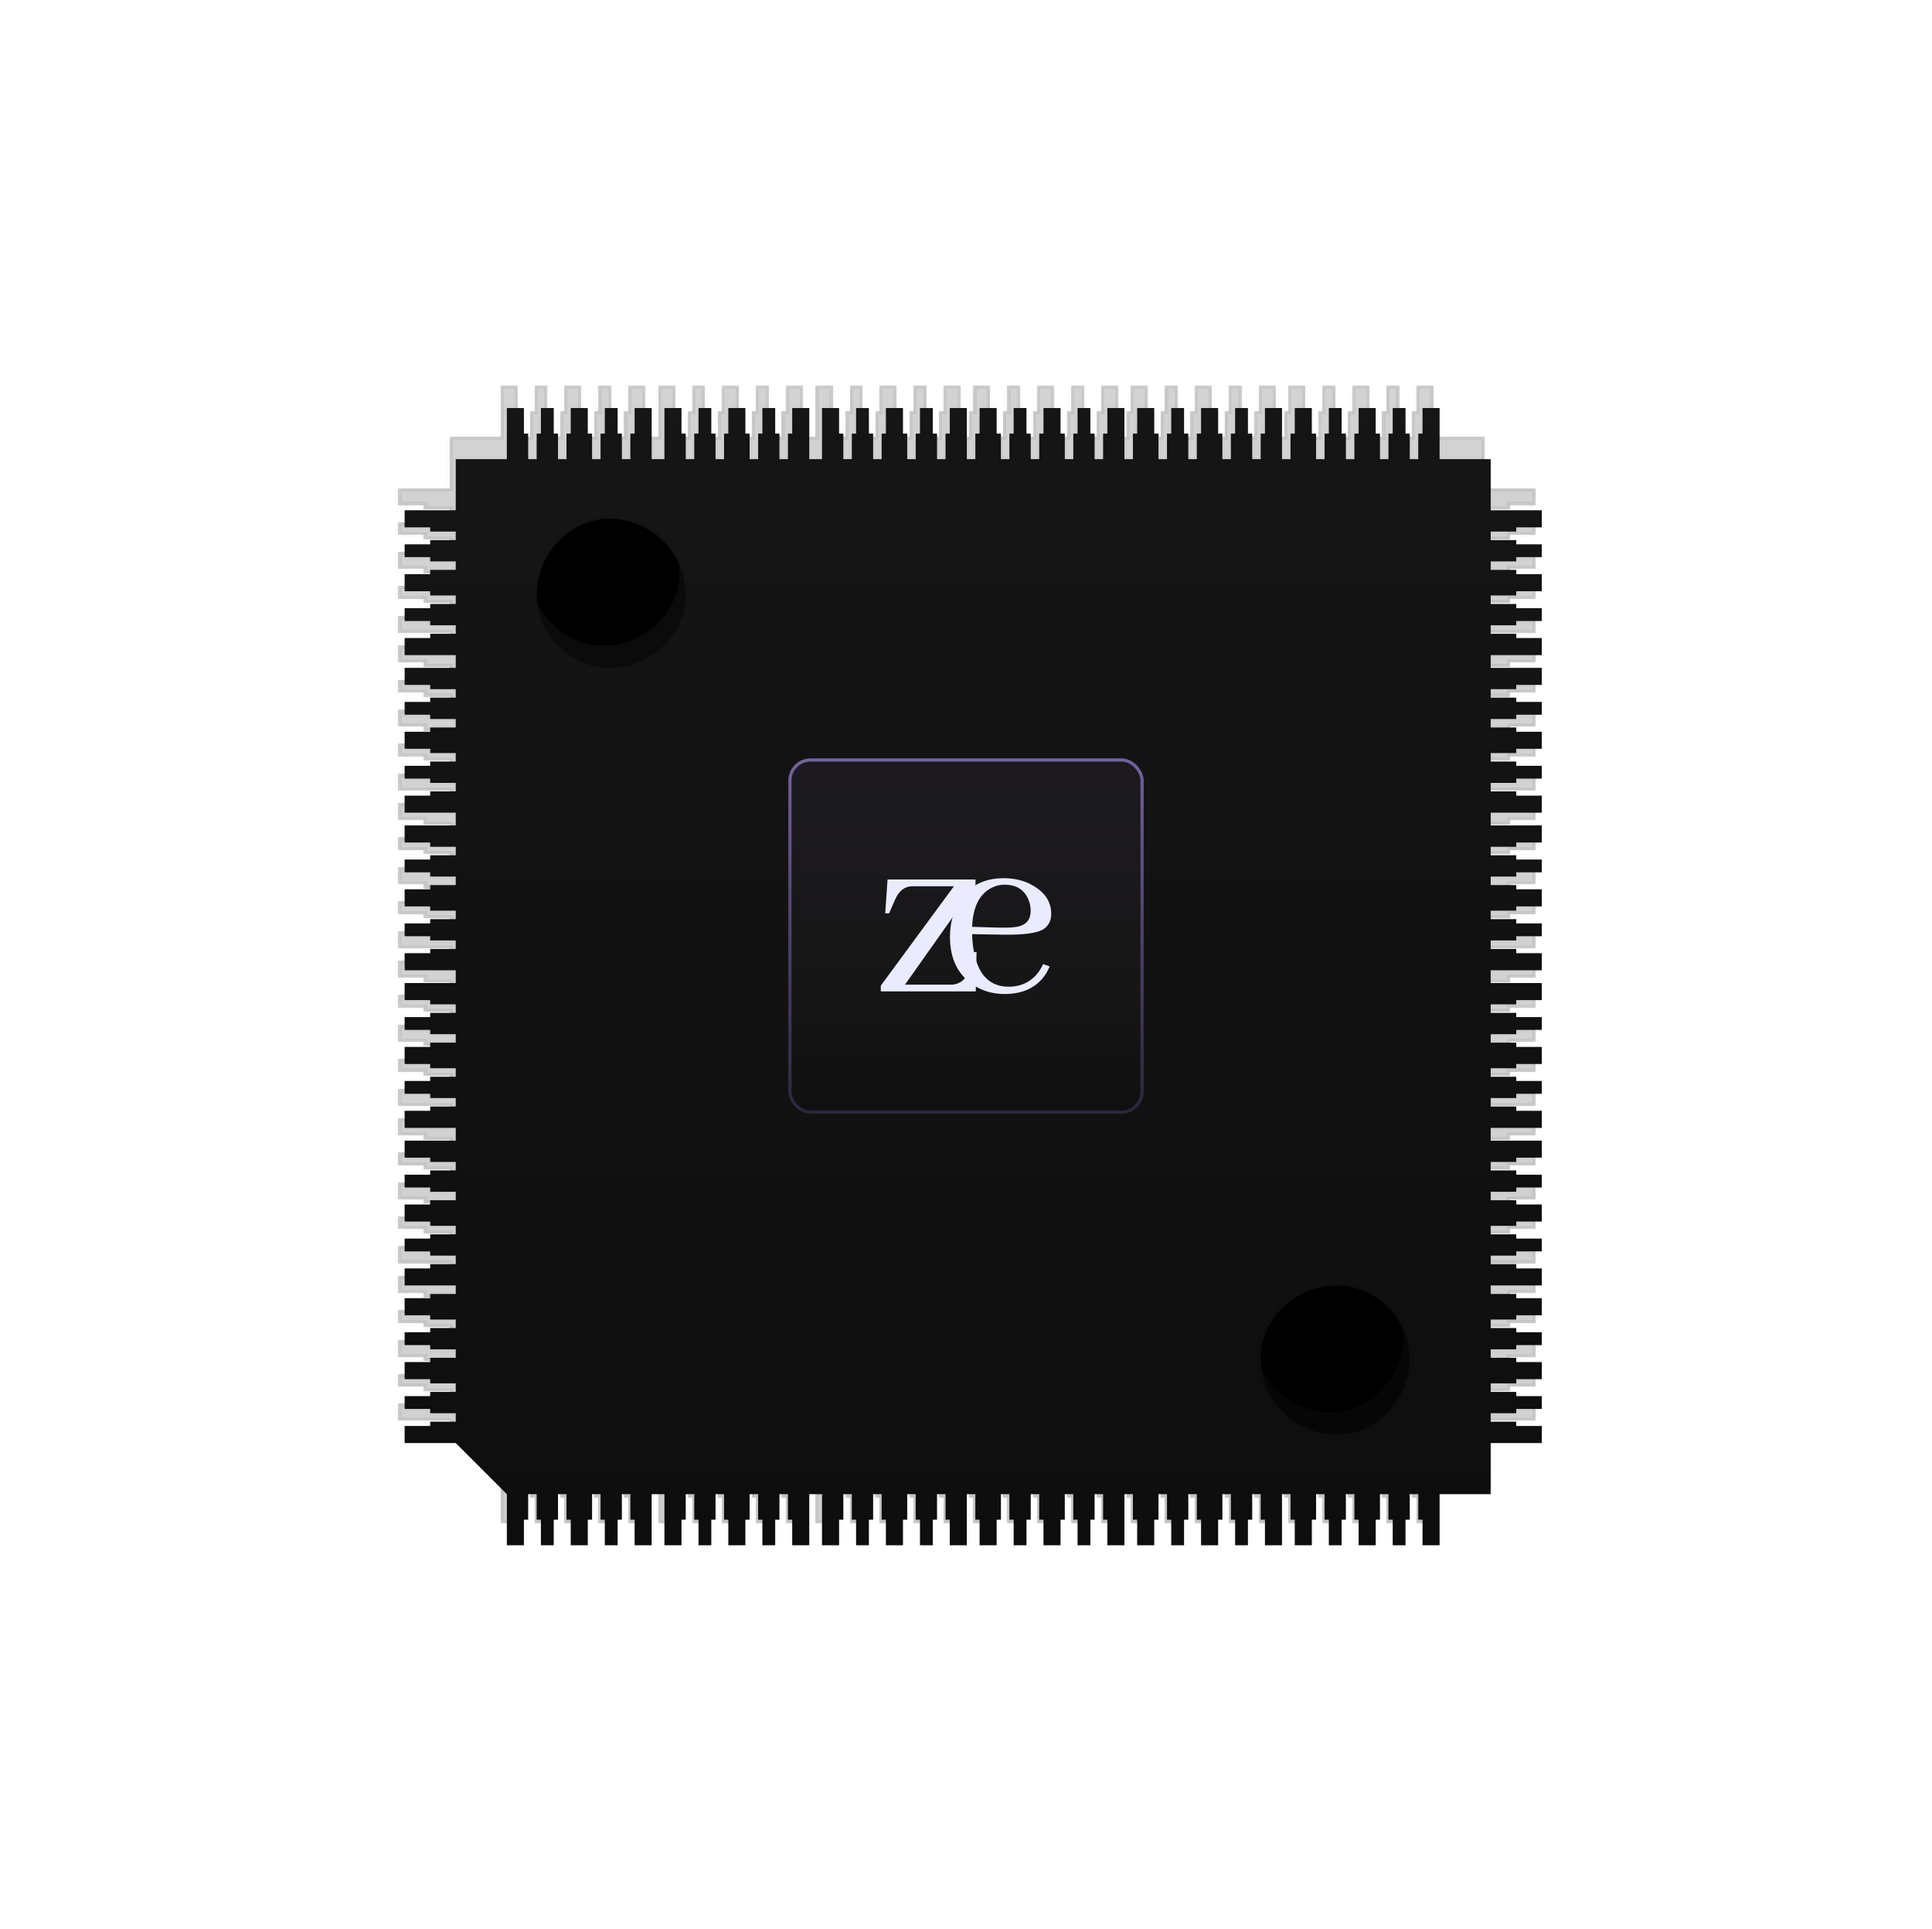 <svg width="609" height="608" viewBox="0 0 609 608" fill="none" xmlns="http://www.w3.org/2000/svg">
<rect x="153.575" y="150.06" width="301.85" height="302.905" fill="black"/>
<g filter="url(#filter0_d_1037_28483)">
<mask id="path-2-inside-1_1037_28483" fill="white">
<path fill-rule="evenodd" clip-rule="evenodd" d="M189.992 155.524C203.417 155.524 214.157 166.264 214.157 179.689C214.157 191.772 203.417 202.512 189.992 202.512C177.909 202.512 167.169 191.772 167.169 179.689C167.169 166.264 177.909 155.524 189.992 155.524ZM475.945 152.839H484V158.209H475.945V159.552H467.89V162.237H475.945V163.579H484V167.607H475.945V168.949H467.89V171.634H475.945V172.977H484V178.347H475.945V179.689H467.89V182.374H475.945V183.717H484V187.744H475.945V189.087H467.89V191.772H475.945V193.114H484V198.484H475.945H467.89V202.512H475.945H484V207.882H475.945V209.224H467.89V211.909H475.945V213.252H484V217.279H475.945V218.622H467.89V221.307H475.945V222.649H484V228.019H475.945V229.362H467.89V232.047H475.945V233.389H484V237.417H475.945V238.759H467.89V241.444H475.945V242.787H484V248.157H475.945H467.89V252.184H475.945H484V257.554H475.945V258.897H467.89V261.582H475.945V262.924H484V266.952H475.945V268.294H467.89V270.979H475.945V272.322H484V277.692H475.945V279.034H467.89V281.719H475.945V283.062H484V287.089H475.945V288.432H467.89V291.117H475.945V292.46H484V297.83H475.945H467.89V301.857H475.945H484V307.227H475.945V308.57H467.89V311.255H475.945V312.597H484V316.625H475.945V317.967H467.89V320.652H475.945V321.995H484V327.365H475.945V328.707H467.89V331.392H475.945V332.735H484V336.762H475.945V338.105H467.89V340.79H475.945V342.132H484V347.502H475.945H467.89V351.53H475.945H484V356.9H475.945V358.242H467.89V360.927H475.945V362.27H484V366.297H475.945V367.64H467.89V370.325H475.945V371.667H484V377.037H475.945V378.38H467.89V381.065H475.945V382.407H484V386.435H475.945V387.777H467.89V390.462H475.945V391.805H484V397.175H475.945H467.89V399.86H475.945V401.202H484V406.572H475.945V407.915H467.89V410.6H475.945V411.942H484V415.97H475.945V417.312H467.89V419.997H475.945V421.34H484V426.71H475.945V428.052H467.89V430.737H475.945V432.08H484V436.107H475.945V437.45H467.89V440.135H475.945V441.477H484V446.847H475.945H467.89V462.957H451.78V471.012V479.067H446.41V471.012H445.067V462.957H442.382V471.012H441.04V479.067H437.012V471.012H435.67V462.957H432.985V471.012H431.642V479.067H426.272V471.012H424.93V462.957H422.245V471.012H420.902V479.067H416.875V471.012H415.532V462.957H412.847V471.012H411.505V479.067H406.135V471.012H404.792V462.957H402.107V471.012V479.067H396.737V471.012H395.395V462.957H392.71V471.012H391.367V479.067H387.34V471.012H385.997V462.957H383.312V471.012H381.97V479.067H376.6V471.012H375.257V462.957H372.572V471.012H371.23V479.067H367.202V471.012H365.86V462.957H363.175V471.012H361.832V479.067H356.462V471.012H355.12V462.957H352.435V471.012V479.067H347.065V471.012H345.722V462.957H343.037V471.012H341.695V479.067H337.667V471.012H336.325V462.957H333.64V471.012H332.297V479.067H326.927V471.012H325.585V462.957H322.9V471.012H321.557V479.067H317.53V471.012H316.187V462.957H313.502V471.012H312.16V479.067H306.79V471.012H305.447V462.957H302.762V471.012V479.067H297.392V471.012H296.05V462.957H293.365V471.012H292.022V479.067H287.995V471.012H286.652V462.957H283.967V471.012H282.625V479.067H277.255V471.012H275.912V462.957H273.227V471.012H271.885V479.067H267.857V471.012H266.515V462.957H263.83V471.012H262.487V479.067H257.117V471.012V462.957H253.09V471.012V479.067H247.72V471.012H246.377V462.957H243.692V471.012H242.35V479.067H238.322V471.012H236.979V462.957H234.294V471.012H232.952V479.067H227.582V471.012H226.239V462.957H223.554V471.012H222.212V479.067H218.184V471.012H216.842V462.957H214.157V471.012H212.814V479.067H207.444V471.012V462.957H203.417V471.012V479.067H198.047V471.012H196.704V462.957H194.019V471.012H192.677V479.067H188.649V471.012H187.307V462.957H184.622V471.012H183.279V479.067H177.909V471.012H176.567V462.957H173.882V471.012H172.539V479.067H168.512V471.012H167.169V462.957H164.484V471.012H163.142V479.067H157.772V471.012V462.957L141.662 446.847H133.607H125.552V441.477H133.607V440.135H141.662V437.45H133.607V436.107H125.552V432.08H133.607V430.737H141.662V428.052H133.607V426.71H125.552V421.34H133.607V419.997H141.662V417.312H133.607V415.97H125.552V411.942H133.607V410.6H141.662V407.915H133.607V406.572H125.552V401.202H133.607V399.86H141.662V397.175H133.607H125.552V391.805H133.607V390.462H141.662V387.777H133.607V386.435H125.552V382.407H133.607V381.065H141.662V378.38H133.607V377.037H125.552V371.667H133.607V370.325H141.662V367.64H133.607V366.297H125.552V362.27H133.607V360.927H141.662V358.242H133.607V356.9H125.552V351.53H133.607H141.662V347.502H133.607H125.552V342.132H133.607V340.79H141.662V338.105H133.607V336.762H125.552V332.735H133.607V331.392H141.662V328.707H133.607V327.365H125.552V321.995H133.607V320.652H141.662V317.967H133.607V316.625H125.552V312.597H133.607V311.255H141.662V308.57H133.607V307.227H125.552V301.857H133.607H141.662V297.83H133.607H125.552V292.46H133.607V291.117H141.662V288.432H133.607V287.089H125.552V283.062H133.607V281.719H141.662V279.034H133.607V277.692H125.552V272.322H133.607V270.979H141.662V268.294H133.607V266.952H125.552V262.924H133.607V261.582H141.662V258.897H133.607V257.554H125.552V252.184H133.607H141.662V248.157H133.607H125.552V242.787H133.607V241.444H141.662V238.759H133.607V237.417H125.552V233.389H133.607V232.047H141.662V229.362H133.607V228.019H125.552V222.649H133.607V221.307H141.662V218.622H133.607V217.279H125.552V213.252H133.607V211.909H141.662V209.224H133.607V207.882H125.552V202.512H133.607H141.662V198.484H133.607H125.552V193.114H133.607V191.772H141.662V189.087H133.607V187.744H125.552V183.717H133.607V182.374H141.662V179.689H133.607V178.347H125.552V172.977H133.607V171.634H141.662V168.949H133.607V167.607H125.552V163.579H133.607V162.237H141.662V159.552H133.607V158.209H125.552V152.839H133.607H141.662V136.729H157.772V128.674V120.619H163.142V128.674H164.484V136.729H167.169V128.674H168.512V120.619H172.539V128.674H173.882V136.729H176.567V128.674H177.909V120.619H183.279V128.674H184.622V136.729H187.307V128.674H188.649V120.619H192.677V128.674H194.019V136.729H196.704V128.674H198.047V120.619H203.417V128.674V136.729H207.444V128.674V120.619H212.814V128.674H214.157V136.729H216.842V128.674H218.184V120.619H222.212V128.674H223.554V136.729H226.239V128.674H227.582V120.619H232.952V128.674H234.294V136.729H236.979V128.674H238.322V120.619H242.35V128.674H243.692V136.729H246.377V128.674H247.72V120.619H253.09V128.674V136.729H257.117V128.674V120.619H262.487V128.674H263.83V136.729H266.515V128.674H267.857V120.619H271.885V128.674H273.227V136.729H275.912V128.674H277.255V120.619H282.625V128.674H283.967V136.729H286.652V128.674H287.995V120.619H292.022V128.674H293.365V136.729H296.05V128.674H297.392V120.619H302.762V128.674V136.729H305.447V128.674H306.79V120.619H312.16V128.674H313.502V136.729H316.187V128.674H317.53V120.619H321.557V128.674H322.9V136.729H325.585V128.674H326.927V120.619H332.297V128.674H333.64V136.729H336.325V128.674H337.667V120.619H341.695V128.674H343.037V136.729H345.722V128.674H347.065V120.619H352.435V128.674V136.729H355.12V128.674H356.462V120.619H361.832V128.674H363.175V136.729H365.86V128.674H367.202V120.619H371.23V128.674H372.572V136.729H375.257V128.674H376.6V120.619H381.97V128.674H383.312V136.729H385.997V128.674H387.34V120.619H391.367V128.674H392.71V136.729H395.395V128.674H396.737V120.619H402.107V128.674V136.729H404.792V128.674H406.135V120.619H411.505V128.674H412.847V136.729H415.532V128.674H416.875V120.619H420.902V128.674H422.245V136.729H424.93V128.674H426.272V120.619H431.642V128.674H432.985V136.729H435.67V128.674H437.012V120.619H441.04V128.674H442.382V136.729H445.067V128.674H446.41V120.619H451.78V128.674V136.729H467.89V152.839H475.945ZM419.56 397.175C431.642 397.175 442.382 407.915 442.382 419.997C442.382 433.422 431.642 444.162 419.56 444.162C406.135 444.162 395.395 433.422 395.395 419.997C395.395 407.915 406.135 397.175 419.56 397.175Z"/>
</mask>
<path fill-rule="evenodd" clip-rule="evenodd" d="M189.992 155.524C203.417 155.524 214.157 166.264 214.157 179.689C214.157 191.772 203.417 202.512 189.992 202.512C177.909 202.512 167.169 191.772 167.169 179.689C167.169 166.264 177.909 155.524 189.992 155.524ZM475.945 152.839H484V158.209H475.945V159.552H467.89V162.237H475.945V163.579H484V167.607H475.945V168.949H467.89V171.634H475.945V172.977H484V178.347H475.945V179.689H467.89V182.374H475.945V183.717H484V187.744H475.945V189.087H467.89V191.772H475.945V193.114H484V198.484H475.945H467.89V202.512H475.945H484V207.882H475.945V209.224H467.89V211.909H475.945V213.252H484V217.279H475.945V218.622H467.89V221.307H475.945V222.649H484V228.019H475.945V229.362H467.89V232.047H475.945V233.389H484V237.417H475.945V238.759H467.89V241.444H475.945V242.787H484V248.157H475.945H467.89V252.184H475.945H484V257.554H475.945V258.897H467.89V261.582H475.945V262.924H484V266.952H475.945V268.294H467.89V270.979H475.945V272.322H484V277.692H475.945V279.034H467.89V281.719H475.945V283.062H484V287.089H475.945V288.432H467.89V291.117H475.945V292.46H484V297.83H475.945H467.89V301.857H475.945H484V307.227H475.945V308.57H467.89V311.255H475.945V312.597H484V316.625H475.945V317.967H467.89V320.652H475.945V321.995H484V327.365H475.945V328.707H467.89V331.392H475.945V332.735H484V336.762H475.945V338.105H467.89V340.79H475.945V342.132H484V347.502H475.945H467.89V351.53H475.945H484V356.9H475.945V358.242H467.89V360.927H475.945V362.27H484V366.297H475.945V367.64H467.89V370.325H475.945V371.667H484V377.037H475.945V378.38H467.89V381.065H475.945V382.407H484V386.435H475.945V387.777H467.89V390.462H475.945V391.805H484V397.175H475.945H467.89V399.86H475.945V401.202H484V406.572H475.945V407.915H467.89V410.6H475.945V411.942H484V415.97H475.945V417.312H467.89V419.997H475.945V421.34H484V426.71H475.945V428.052H467.89V430.737H475.945V432.08H484V436.107H475.945V437.45H467.89V440.135H475.945V441.477H484V446.847H475.945H467.89V462.957H451.78V471.012V479.067H446.41V471.012H445.067V462.957H442.382V471.012H441.04V479.067H437.012V471.012H435.67V462.957H432.985V471.012H431.642V479.067H426.272V471.012H424.93V462.957H422.245V471.012H420.902V479.067H416.875V471.012H415.532V462.957H412.847V471.012H411.505V479.067H406.135V471.012H404.792V462.957H402.107V471.012V479.067H396.737V471.012H395.395V462.957H392.71V471.012H391.367V479.067H387.34V471.012H385.997V462.957H383.312V471.012H381.97V479.067H376.6V471.012H375.257V462.957H372.572V471.012H371.23V479.067H367.202V471.012H365.86V462.957H363.175V471.012H361.832V479.067H356.462V471.012H355.12V462.957H352.435V471.012V479.067H347.065V471.012H345.722V462.957H343.037V471.012H341.695V479.067H337.667V471.012H336.325V462.957H333.64V471.012H332.297V479.067H326.927V471.012H325.585V462.957H322.9V471.012H321.557V479.067H317.53V471.012H316.187V462.957H313.502V471.012H312.16V479.067H306.79V471.012H305.447V462.957H302.762V471.012V479.067H297.392V471.012H296.05V462.957H293.365V471.012H292.022V479.067H287.995V471.012H286.652V462.957H283.967V471.012H282.625V479.067H277.255V471.012H275.912V462.957H273.227V471.012H271.885V479.067H267.857V471.012H266.515V462.957H263.83V471.012H262.487V479.067H257.117V471.012V462.957H253.09V471.012V479.067H247.72V471.012H246.377V462.957H243.692V471.012H242.35V479.067H238.322V471.012H236.979V462.957H234.294V471.012H232.952V479.067H227.582V471.012H226.239V462.957H223.554V471.012H222.212V479.067H218.184V471.012H216.842V462.957H214.157V471.012H212.814V479.067H207.444V471.012V462.957H203.417V471.012V479.067H198.047V471.012H196.704V462.957H194.019V471.012H192.677V479.067H188.649V471.012H187.307V462.957H184.622V471.012H183.279V479.067H177.909V471.012H176.567V462.957H173.882V471.012H172.539V479.067H168.512V471.012H167.169V462.957H164.484V471.012H163.142V479.067H157.772V471.012V462.957L141.662 446.847H133.607H125.552V441.477H133.607V440.135H141.662V437.45H133.607V436.107H125.552V432.08H133.607V430.737H141.662V428.052H133.607V426.71H125.552V421.34H133.607V419.997H141.662V417.312H133.607V415.97H125.552V411.942H133.607V410.6H141.662V407.915H133.607V406.572H125.552V401.202H133.607V399.86H141.662V397.175H133.607H125.552V391.805H133.607V390.462H141.662V387.777H133.607V386.435H125.552V382.407H133.607V381.065H141.662V378.38H133.607V377.037H125.552V371.667H133.607V370.325H141.662V367.64H133.607V366.297H125.552V362.27H133.607V360.927H141.662V358.242H133.607V356.9H125.552V351.53H133.607H141.662V347.502H133.607H125.552V342.132H133.607V340.79H141.662V338.105H133.607V336.762H125.552V332.735H133.607V331.392H141.662V328.707H133.607V327.365H125.552V321.995H133.607V320.652H141.662V317.967H133.607V316.625H125.552V312.597H133.607V311.255H141.662V308.57H133.607V307.227H125.552V301.857H133.607H141.662V297.83H133.607H125.552V292.46H133.607V291.117H141.662V288.432H133.607V287.089H125.552V283.062H133.607V281.719H141.662V279.034H133.607V277.692H125.552V272.322H133.607V270.979H141.662V268.294H133.607V266.952H125.552V262.924H133.607V261.582H141.662V258.897H133.607V257.554H125.552V252.184H133.607H141.662V248.157H133.607H125.552V242.787H133.607V241.444H141.662V238.759H133.607V237.417H125.552V233.389H133.607V232.047H141.662V229.362H133.607V228.019H125.552V222.649H133.607V221.307H141.662V218.622H133.607V217.279H125.552V213.252H133.607V211.909H141.662V209.224H133.607V207.882H125.552V202.512H133.607H141.662V198.484H133.607H125.552V193.114H133.607V191.772H141.662V189.087H133.607V187.744H125.552V183.717H133.607V182.374H141.662V179.689H133.607V178.347H125.552V172.977H133.607V171.634H141.662V168.949H133.607V167.607H125.552V163.579H133.607V162.237H141.662V159.552H133.607V158.209H125.552V152.839H133.607H141.662V136.729H157.772V128.674V120.619H163.142V128.674H164.484V136.729H167.169V128.674H168.512V120.619H172.539V128.674H173.882V136.729H176.567V128.674H177.909V120.619H183.279V128.674H184.622V136.729H187.307V128.674H188.649V120.619H192.677V128.674H194.019V136.729H196.704V128.674H198.047V120.619H203.417V128.674V136.729H207.444V128.674V120.619H212.814V128.674H214.157V136.729H216.842V128.674H218.184V120.619H222.212V128.674H223.554V136.729H226.239V128.674H227.582V120.619H232.952V128.674H234.294V136.729H236.979V128.674H238.322V120.619H242.35V128.674H243.692V136.729H246.377V128.674H247.72V120.619H253.09V128.674V136.729H257.117V128.674V120.619H262.487V128.674H263.83V136.729H266.515V128.674H267.857V120.619H271.885V128.674H273.227V136.729H275.912V128.674H277.255V120.619H282.625V128.674H283.967V136.729H286.652V128.674H287.995V120.619H292.022V128.674H293.365V136.729H296.05V128.674H297.392V120.619H302.762V128.674V136.729H305.447V128.674H306.79V120.619H312.16V128.674H313.502V136.729H316.187V128.674H317.53V120.619H321.557V128.674H322.9V136.729H325.585V128.674H326.927V120.619H332.297V128.674H333.64V136.729H336.325V128.674H337.667V120.619H341.695V128.674H343.037V136.729H345.722V128.674H347.065V120.619H352.435V128.674V136.729H355.12V128.674H356.462V120.619H361.832V128.674H363.175V136.729H365.86V128.674H367.202V120.619H371.23V128.674H372.572V136.729H375.257V128.674H376.6V120.619H381.97V128.674H383.312V136.729H385.997V128.674H387.34V120.619H391.367V128.674H392.71V136.729H395.395V128.674H396.737V120.619H402.107V128.674V136.729H404.792V128.674H406.135V120.619H411.505V128.674H412.847V136.729H415.532V128.674H416.875V120.619H420.902V128.674H422.245V136.729H424.93V128.674H426.272V120.619H431.642V128.674H432.985V136.729H435.67V128.674H437.012V120.619H441.04V128.674H442.382V136.729H445.067V128.674H446.41V120.619H451.78V128.674V136.729H467.89V152.839H475.945ZM419.56 397.175C431.642 397.175 442.382 407.915 442.382 419.997C442.382 433.422 431.642 444.162 419.56 444.162C406.135 444.162 395.395 433.422 395.395 419.997C395.395 407.915 406.135 397.175 419.56 397.175Z" fill="#1B1B1B" fill-opacity="0.2" shape-rendering="crispEdges"/>
<path fill-rule="evenodd" clip-rule="evenodd" d="M189.992 155.524C203.417 155.524 214.157 166.264 214.157 179.689C214.157 191.772 203.417 202.512 189.992 202.512C177.909 202.512 167.169 191.772 167.169 179.689C167.169 166.264 177.909 155.524 189.992 155.524ZM475.945 152.839H484V158.209H475.945V159.552H467.89V162.237H475.945V163.579H484V167.607H475.945V168.949H467.89V171.634H475.945V172.977H484V178.347H475.945V179.689H467.89V182.374H475.945V183.717H484V187.744H475.945V189.087H467.89V191.772H475.945V193.114H484V198.484H475.945H467.89V202.512H475.945H484V207.882H475.945V209.224H467.89V211.909H475.945V213.252H484V217.279H475.945V218.622H467.89V221.307H475.945V222.649H484V228.019H475.945V229.362H467.89V232.047H475.945V233.389H484V237.417H475.945V238.759H467.89V241.444H475.945V242.787H484V248.157H475.945H467.89V252.184H475.945H484V257.554H475.945V258.897H467.89V261.582H475.945V262.924H484V266.952H475.945V268.294H467.89V270.979H475.945V272.322H484V277.692H475.945V279.034H467.89V281.719H475.945V283.062H484V287.089H475.945V288.432H467.89V291.117H475.945V292.46H484V297.83H475.945H467.89V301.857H475.945H484V307.227H475.945V308.57H467.89V311.255H475.945V312.597H484V316.625H475.945V317.967H467.89V320.652H475.945V321.995H484V327.365H475.945V328.707H467.89V331.392H475.945V332.735H484V336.762H475.945V338.105H467.89V340.79H475.945V342.132H484V347.502H475.945H467.89V351.53H475.945H484V356.9H475.945V358.242H467.89V360.927H475.945V362.27H484V366.297H475.945V367.64H467.89V370.325H475.945V371.667H484V377.037H475.945V378.38H467.89V381.065H475.945V382.407H484V386.435H475.945V387.777H467.89V390.462H475.945V391.805H484V397.175H475.945H467.89V399.86H475.945V401.202H484V406.572H475.945V407.915H467.89V410.6H475.945V411.942H484V415.97H475.945V417.312H467.89V419.997H475.945V421.34H484V426.71H475.945V428.052H467.89V430.737H475.945V432.08H484V436.107H475.945V437.45H467.89V440.135H475.945V441.477H484V446.847H475.945H467.89V462.957H451.78V471.012V479.067H446.41V471.012H445.067V462.957H442.382V471.012H441.04V479.067H437.012V471.012H435.67V462.957H432.985V471.012H431.642V479.067H426.272V471.012H424.93V462.957H422.245V471.012H420.902V479.067H416.875V471.012H415.532V462.957H412.847V471.012H411.505V479.067H406.135V471.012H404.792V462.957H402.107V471.012V479.067H396.737V471.012H395.395V462.957H392.71V471.012H391.367V479.067H387.34V471.012H385.997V462.957H383.312V471.012H381.97V479.067H376.6V471.012H375.257V462.957H372.572V471.012H371.23V479.067H367.202V471.012H365.86V462.957H363.175V471.012H361.832V479.067H356.462V471.012H355.12V462.957H352.435V471.012V479.067H347.065V471.012H345.722V462.957H343.037V471.012H341.695V479.067H337.667V471.012H336.325V462.957H333.64V471.012H332.297V479.067H326.927V471.012H325.585V462.957H322.9V471.012H321.557V479.067H317.53V471.012H316.187V462.957H313.502V471.012H312.16V479.067H306.79V471.012H305.447V462.957H302.762V471.012V479.067H297.392V471.012H296.05V462.957H293.365V471.012H292.022V479.067H287.995V471.012H286.652V462.957H283.967V471.012H282.625V479.067H277.255V471.012H275.912V462.957H273.227V471.012H271.885V479.067H267.857V471.012H266.515V462.957H263.83V471.012H262.487V479.067H257.117V471.012V462.957H253.09V471.012V479.067H247.72V471.012H246.377V462.957H243.692V471.012H242.35V479.067H238.322V471.012H236.979V462.957H234.294V471.012H232.952V479.067H227.582V471.012H226.239V462.957H223.554V471.012H222.212V479.067H218.184V471.012H216.842V462.957H214.157V471.012H212.814V479.067H207.444V471.012V462.957H203.417V471.012V479.067H198.047V471.012H196.704V462.957H194.019V471.012H192.677V479.067H188.649V471.012H187.307V462.957H184.622V471.012H183.279V479.067H177.909V471.012H176.567V462.957H173.882V471.012H172.539V479.067H168.512V471.012H167.169V462.957H164.484V471.012H163.142V479.067H157.772V471.012V462.957L141.662 446.847H133.607H125.552V441.477H133.607V440.135H141.662V437.45H133.607V436.107H125.552V432.08H133.607V430.737H141.662V428.052H133.607V426.71H125.552V421.34H133.607V419.997H141.662V417.312H133.607V415.97H125.552V411.942H133.607V410.6H141.662V407.915H133.607V406.572H125.552V401.202H133.607V399.86H141.662V397.175H133.607H125.552V391.805H133.607V390.462H141.662V387.777H133.607V386.435H125.552V382.407H133.607V381.065H141.662V378.38H133.607V377.037H125.552V371.667H133.607V370.325H141.662V367.64H133.607V366.297H125.552V362.27H133.607V360.927H141.662V358.242H133.607V356.9H125.552V351.53H133.607H141.662V347.502H133.607H125.552V342.132H133.607V340.79H141.662V338.105H133.607V336.762H125.552V332.735H133.607V331.392H141.662V328.707H133.607V327.365H125.552V321.995H133.607V320.652H141.662V317.967H133.607V316.625H125.552V312.597H133.607V311.255H141.662V308.57H133.607V307.227H125.552V301.857H133.607H141.662V297.83H133.607H125.552V292.46H133.607V291.117H141.662V288.432H133.607V287.089H125.552V283.062H133.607V281.719H141.662V279.034H133.607V277.692H125.552V272.322H133.607V270.979H141.662V268.294H133.607V266.952H125.552V262.924H133.607V261.582H141.662V258.897H133.607V257.554H125.552V252.184H133.607H141.662V248.157H133.607H125.552V242.787H133.607V241.444H141.662V238.759H133.607V237.417H125.552V233.389H133.607V232.047H141.662V229.362H133.607V228.019H125.552V222.649H133.607V221.307H141.662V218.622H133.607V217.279H125.552V213.252H133.607V211.909H141.662V209.224H133.607V207.882H125.552V202.512H133.607H141.662V198.484H133.607H125.552V193.114H133.607V191.772H141.662V189.087H133.607V187.744H125.552V183.717H133.607V182.374H141.662V179.689H133.607V178.347H125.552V172.977H133.607V171.634H141.662V168.949H133.607V167.607H125.552V163.579H133.607V162.237H141.662V159.552H133.607V158.209H125.552V152.839H133.607H141.662V136.729H157.772V128.674V120.619H163.142V128.674H164.484V136.729H167.169V128.674H168.512V120.619H172.539V128.674H173.882V136.729H176.567V128.674H177.909V120.619H183.279V128.674H184.622V136.729H187.307V128.674H188.649V120.619H192.677V128.674H194.019V136.729H196.704V128.674H198.047V120.619H203.417V128.674V136.729H207.444V128.674V120.619H212.814V128.674H214.157V136.729H216.842V128.674H218.184V120.619H222.212V128.674H223.554V136.729H226.239V128.674H227.582V120.619H232.952V128.674H234.294V136.729H236.979V128.674H238.322V120.619H242.35V128.674H243.692V136.729H246.377V128.674H247.72V120.619H253.09V128.674V136.729H257.117V128.674V120.619H262.487V128.674H263.83V136.729H266.515V128.674H267.857V120.619H271.885V128.674H273.227V136.729H275.912V128.674H277.255V120.619H282.625V128.674H283.967V136.729H286.652V128.674H287.995V120.619H292.022V128.674H293.365V136.729H296.05V128.674H297.392V120.619H302.762V128.674V136.729H305.447V128.674H306.79V120.619H312.16V128.674H313.502V136.729H316.187V128.674H317.53V120.619H321.557V128.674H322.9V136.729H325.585V128.674H326.927V120.619H332.297V128.674H333.64V136.729H336.325V128.674H337.667V120.619H341.695V128.674H343.037V136.729H345.722V128.674H347.065V120.619H352.435V128.674V136.729H355.12V128.674H356.462V120.619H361.832V128.674H363.175V136.729H365.86V128.674H367.202V120.619H371.23V128.674H372.572V136.729H375.257V128.674H376.6V120.619H381.97V128.674H383.312V136.729H385.997V128.674H387.34V120.619H391.367V128.674H392.71V136.729H395.395V128.674H396.737V120.619H402.107V128.674V136.729H404.792V128.674H406.135V120.619H411.505V128.674H412.847V136.729H415.532V128.674H416.875V120.619H420.902V128.674H422.245V136.729H424.93V128.674H426.272V120.619H431.642V128.674H432.985V136.729H435.67V128.674H437.012V120.619H441.04V128.674H442.382V136.729H445.067V128.674H446.41V120.619H451.78V128.674V136.729H467.89V152.839H475.945ZM419.56 397.175C431.642 397.175 442.382 407.915 442.382 419.997C442.382 433.422 431.642 444.162 419.56 444.162C406.135 444.162 395.395 433.422 395.395 419.997C395.395 407.915 406.135 397.175 419.56 397.175Z" fill="url(#paint0_linear_1037_28483)" shape-rendering="crispEdges"/>
<path fill-rule="evenodd" clip-rule="evenodd" d="M189.992 155.524C203.417 155.524 214.157 166.264 214.157 179.689C214.157 191.772 203.417 202.512 189.992 202.512C177.909 202.512 167.169 191.772 167.169 179.689C167.169 166.264 177.909 155.524 189.992 155.524ZM475.945 152.839H484V158.209H475.945V159.552H467.89V162.237H475.945V163.579H484V167.607H475.945V168.949H467.89V171.634H475.945V172.977H484V178.347H475.945V179.689H467.89V182.374H475.945V183.717H484V187.744H475.945V189.087H467.89V191.772H475.945V193.114H484V198.484H475.945H467.89V202.512H475.945H484V207.882H475.945V209.224H467.89V211.909H475.945V213.252H484V217.279H475.945V218.622H467.89V221.307H475.945V222.649H484V228.019H475.945V229.362H467.89V232.047H475.945V233.389H484V237.417H475.945V238.759H467.89V241.444H475.945V242.787H484V248.157H475.945H467.89V252.184H475.945H484V257.554H475.945V258.897H467.89V261.582H475.945V262.924H484V266.952H475.945V268.294H467.89V270.979H475.945V272.322H484V277.692H475.945V279.034H467.89V281.719H475.945V283.062H484V287.089H475.945V288.432H467.89V291.117H475.945V292.46H484V297.83H475.945H467.89V301.857H475.945H484V307.227H475.945V308.57H467.89V311.255H475.945V312.597H484V316.625H475.945V317.967H467.89V320.652H475.945V321.995H484V327.365H475.945V328.707H467.89V331.392H475.945V332.735H484V336.762H475.945V338.105H467.89V340.79H475.945V342.132H484V347.502H475.945H467.89V351.53H475.945H484V356.9H475.945V358.242H467.89V360.927H475.945V362.27H484V366.297H475.945V367.64H467.89V370.325H475.945V371.667H484V377.037H475.945V378.38H467.89V381.065H475.945V382.407H484V386.435H475.945V387.777H467.89V390.462H475.945V391.805H484V397.175H475.945H467.89V399.86H475.945V401.202H484V406.572H475.945V407.915H467.89V410.6H475.945V411.942H484V415.97H475.945V417.312H467.89V419.997H475.945V421.34H484V426.71H475.945V428.052H467.89V430.737H475.945V432.08H484V436.107H475.945V437.45H467.89V440.135H475.945V441.477H484V446.847H475.945H467.89V462.957H451.78V471.012V479.067H446.41V471.012H445.067V462.957H442.382V471.012H441.04V479.067H437.012V471.012H435.67V462.957H432.985V471.012H431.642V479.067H426.272V471.012H424.93V462.957H422.245V471.012H420.902V479.067H416.875V471.012H415.532V462.957H412.847V471.012H411.505V479.067H406.135V471.012H404.792V462.957H402.107V471.012V479.067H396.737V471.012H395.395V462.957H392.71V471.012H391.367V479.067H387.34V471.012H385.997V462.957H383.312V471.012H381.97V479.067H376.6V471.012H375.257V462.957H372.572V471.012H371.23V479.067H367.202V471.012H365.86V462.957H363.175V471.012H361.832V479.067H356.462V471.012H355.12V462.957H352.435V471.012V479.067H347.065V471.012H345.722V462.957H343.037V471.012H341.695V479.067H337.667V471.012H336.325V462.957H333.64V471.012H332.297V479.067H326.927V471.012H325.585V462.957H322.9V471.012H321.557V479.067H317.53V471.012H316.187V462.957H313.502V471.012H312.16V479.067H306.79V471.012H305.447V462.957H302.762V471.012V479.067H297.392V471.012H296.05V462.957H293.365V471.012H292.022V479.067H287.995V471.012H286.652V462.957H283.967V471.012H282.625V479.067H277.255V471.012H275.912V462.957H273.227V471.012H271.885V479.067H267.857V471.012H266.515V462.957H263.83V471.012H262.487V479.067H257.117V471.012V462.957H253.09V471.012V479.067H247.72V471.012H246.377V462.957H243.692V471.012H242.35V479.067H238.322V471.012H236.979V462.957H234.294V471.012H232.952V479.067H227.582V471.012H226.239V462.957H223.554V471.012H222.212V479.067H218.184V471.012H216.842V462.957H214.157V471.012H212.814V479.067H207.444V471.012V462.957H203.417V471.012V479.067H198.047V471.012H196.704V462.957H194.019V471.012H192.677V479.067H188.649V471.012H187.307V462.957H184.622V471.012H183.279V479.067H177.909V471.012H176.567V462.957H173.882V471.012H172.539V479.067H168.512V471.012H167.169V462.957H164.484V471.012H163.142V479.067H157.772V471.012V462.957L141.662 446.847H133.607H125.552V441.477H133.607V440.135H141.662V437.45H133.607V436.107H125.552V432.08H133.607V430.737H141.662V428.052H133.607V426.71H125.552V421.34H133.607V419.997H141.662V417.312H133.607V415.97H125.552V411.942H133.607V410.6H141.662V407.915H133.607V406.572H125.552V401.202H133.607V399.86H141.662V397.175H133.607H125.552V391.805H133.607V390.462H141.662V387.777H133.607V386.435H125.552V382.407H133.607V381.065H141.662V378.38H133.607V377.037H125.552V371.667H133.607V370.325H141.662V367.64H133.607V366.297H125.552V362.27H133.607V360.927H141.662V358.242H133.607V356.9H125.552V351.53H133.607H141.662V347.502H133.607H125.552V342.132H133.607V340.79H141.662V338.105H133.607V336.762H125.552V332.735H133.607V331.392H141.662V328.707H133.607V327.365H125.552V321.995H133.607V320.652H141.662V317.967H133.607V316.625H125.552V312.597H133.607V311.255H141.662V308.57H133.607V307.227H125.552V301.857H133.607H141.662V297.83H133.607H125.552V292.46H133.607V291.117H141.662V288.432H133.607V287.089H125.552V283.062H133.607V281.719H141.662V279.034H133.607V277.692H125.552V272.322H133.607V270.979H141.662V268.294H133.607V266.952H125.552V262.924H133.607V261.582H141.662V258.897H133.607V257.554H125.552V252.184H133.607H141.662V248.157H133.607H125.552V242.787H133.607V241.444H141.662V238.759H133.607V237.417H125.552V233.389H133.607V232.047H141.662V229.362H133.607V228.019H125.552V222.649H133.607V221.307H141.662V218.622H133.607V217.279H125.552V213.252H133.607V211.909H141.662V209.224H133.607V207.882H125.552V202.512H133.607H141.662V198.484H133.607H125.552V193.114H133.607V191.772H141.662V189.087H133.607V187.744H125.552V183.717H133.607V182.374H141.662V179.689H133.607V178.347H125.552V172.977H133.607V171.634H141.662V168.949H133.607V167.607H125.552V163.579H133.607V162.237H141.662V159.552H133.607V158.209H125.552V152.839H133.607H141.662V136.729H157.772V128.674V120.619H163.142V128.674H164.484V136.729H167.169V128.674H168.512V120.619H172.539V128.674H173.882V136.729H176.567V128.674H177.909V120.619H183.279V128.674H184.622V136.729H187.307V128.674H188.649V120.619H192.677V128.674H194.019V136.729H196.704V128.674H198.047V120.619H203.417V128.674V136.729H207.444V128.674V120.619H212.814V128.674H214.157V136.729H216.842V128.674H218.184V120.619H222.212V128.674H223.554V136.729H226.239V128.674H227.582V120.619H232.952V128.674H234.294V136.729H236.979V128.674H238.322V120.619H242.35V128.674H243.692V136.729H246.377V128.674H247.72V120.619H253.09V128.674V136.729H257.117V128.674V120.619H262.487V128.674H263.83V136.729H266.515V128.674H267.857V120.619H271.885V128.674H273.227V136.729H275.912V128.674H277.255V120.619H282.625V128.674H283.967V136.729H286.652V128.674H287.995V120.619H292.022V128.674H293.365V136.729H296.05V128.674H297.392V120.619H302.762V128.674V136.729H305.447V128.674H306.79V120.619H312.16V128.674H313.502V136.729H316.187V128.674H317.53V120.619H321.557V128.674H322.9V136.729H325.585V128.674H326.927V120.619H332.297V128.674H333.64V136.729H336.325V128.674H337.667V120.619H341.695V128.674H343.037V136.729H345.722V128.674H347.065V120.619H352.435V128.674V136.729H355.12V128.674H356.462V120.619H361.832V128.674H363.175V136.729H365.86V128.674H367.202V120.619H371.23V128.674H372.572V136.729H375.257V128.674H376.6V120.619H381.97V128.674H383.312V136.729H385.997V128.674H387.34V120.619H391.367V128.674H392.71V136.729H395.395V128.674H396.737V120.619H402.107V128.674V136.729H404.792V128.674H406.135V120.619H411.505V128.674H412.847V136.729H415.532V128.674H416.875V120.619H420.902V128.674H422.245V136.729H424.93V128.674H426.272V120.619H431.642V128.674H432.985V136.729H435.67V128.674H437.012V120.619H441.04V128.674H442.382V136.729H445.067V128.674H446.41V120.619H451.78V128.674V136.729H467.89V152.839H475.945ZM419.56 397.175C431.642 397.175 442.382 407.915 442.382 419.997C442.382 433.422 431.642 444.162 419.56 444.162C406.135 444.162 395.395 433.422 395.395 419.997C395.395 407.915 406.135 397.175 419.56 397.175Z" stroke="black" stroke-opacity="0.06" stroke-width="2" shape-rendering="crispEdges" mask="url(#path-2-inside-1_1037_28483)"/>
</g>
<g filter="url(#filter1_di_1037_28483)">
<mask id="path-3-inside-2_1037_28483" fill="white">
<path fill-rule="evenodd" clip-rule="evenodd" d="M189.992 155.524C203.417 155.524 214.157 166.264 214.157 179.689C214.157 191.772 203.417 202.512 189.992 202.512C177.909 202.512 167.169 191.772 167.169 179.689C167.169 166.264 177.909 155.524 189.992 155.524ZM475.945 152.839H484V158.209H475.945V159.552H467.89V162.237H475.945V163.579H484V167.607H475.945V168.949H467.89V171.634H475.945V172.977H484V178.347H475.945V179.689H467.89V182.374H475.945V183.717H484V187.744H475.945V189.087H467.89V191.772H475.945V193.114H484V198.484H475.945H467.89V202.512H475.945H484V207.882H475.945V209.224H467.89V211.909H475.945V213.252H484V217.279H475.945V218.622H467.89V221.307H475.945V222.649H484V228.019H475.945V229.362H467.89V232.047H475.945V233.389H484V237.417H475.945V238.759H467.89V241.444H475.945V242.787H484V248.157H475.945H467.89V252.184H475.945H484V257.554H475.945V258.897H467.89V261.582H475.945V262.924H484V266.952H475.945V268.294H467.89V270.979H475.945V272.322H484V277.692H475.945V279.034H467.89V281.719H475.945V283.062H484V287.089H475.945V288.432H467.89V291.117H475.945V292.46H484V297.83H475.945H467.89V301.857H475.945H484V307.227H475.945V308.57H467.89V311.255H475.945V312.597H484V316.625H475.945V317.967H467.89V320.652H475.945V321.995H484V327.365H475.945V328.707H467.89V331.392H475.945V332.735H484V336.762H475.945V338.105H467.89V340.79H475.945V342.132H484V347.502H475.945H467.89V351.53H475.945H484V356.9H475.945V358.242H467.89V360.927H475.945V362.27H484V366.297H475.945V367.64H467.89V370.325H475.945V371.667H484V377.037H475.945V378.38H467.89V381.065H475.945V382.407H484V386.435H475.945V387.777H467.89V390.462H475.945V391.805H484V397.175H475.945H467.89V399.86H475.945V401.202H484V406.572H475.945V407.915H467.89V410.6H475.945V411.942H484V415.97H475.945V417.312H467.89V419.997H475.945V421.34H484V426.71H475.945V428.052H467.89V430.737H475.945V432.08H484V436.107H475.945V437.45H467.89V440.135H475.945V441.477H484V446.847H475.945H467.89V462.957H451.78V471.012V479.067H446.41V471.012H445.067V462.957H442.382V471.012H441.04V479.067H437.012V471.012H435.67V462.957H432.985V471.012H431.642V479.067H426.272V471.012H424.93V462.957H422.245V471.012H420.902V479.067H416.875V471.012H415.532V462.957H412.847V471.012H411.505V479.067H406.135V471.012H404.792V462.957H402.107V471.012V479.067H396.737V471.012H395.395V462.957H392.71V471.012H391.367V479.067H387.34V471.012H385.997V462.957H383.312V471.012H381.97V479.067H376.6V471.012H375.257V462.957H372.572V471.012H371.23V479.067H367.202V471.012H365.86V462.957H363.175V471.012H361.832V479.067H356.462V471.012H355.12V462.957H352.435V471.012V479.067H347.065V471.012H345.722V462.957H343.037V471.012H341.695V479.067H337.667V471.012H336.325V462.957H333.64V471.012H332.297V479.067H326.927V471.012H325.585V462.957H322.9V471.012H321.557V479.067H317.53V471.012H316.187V462.957H313.502V471.012H312.16V479.067H306.79V471.012H305.447V462.957H302.762V471.012V479.067H297.392V471.012H296.05V462.957H293.365V471.012H292.022V479.067H287.995V471.012H286.652V462.957H283.967V471.012H282.625V479.067H277.255V471.012H275.912V462.957H273.227V471.012H271.885V479.067H267.857V471.012H266.515V462.957H263.83V471.012H262.487V479.067H257.117V471.012V462.957H253.09V471.012V479.067H247.72V471.012H246.377V462.957H243.692V471.012H242.35V479.067H238.322V471.012H236.979V462.957H234.294V471.012H232.952V479.067H227.582V471.012H226.239V462.957H223.554V471.012H222.212V479.067H218.184V471.012H216.842V462.957H214.157V471.012H212.814V479.067H207.444V471.012V462.957H203.417V471.012V479.067H198.047V471.012H196.704V462.957H194.019V471.012H192.677V479.067H188.649V471.012H187.307V462.957H184.622V471.012H183.279V479.067H177.909V471.012H176.567V462.957H173.882V471.012H172.539V479.067H168.512V471.012H167.169V462.957H164.484V471.012H163.142V479.067H157.772V471.012V462.957L141.662 446.847H133.607H125.552V441.477H133.607V440.135H141.662V437.45H133.607V436.107H125.552V432.08H133.607V430.737H141.662V428.052H133.607V426.71H125.552V421.34H133.607V419.997H141.662V417.312H133.607V415.97H125.552V411.942H133.607V410.6H141.662V407.915H133.607V406.572H125.552V401.202H133.607V399.86H141.662V397.175H133.607H125.552V391.805H133.607V390.462H141.662V387.777H133.607V386.435H125.552V382.407H133.607V381.065H141.662V378.38H133.607V377.037H125.552V371.667H133.607V370.325H141.662V367.64H133.607V366.297H125.552V362.27H133.607V360.927H141.662V358.242H133.607V356.9H125.552V351.53H133.607H141.662V347.502H133.607H125.552V342.132H133.607V340.79H141.662V338.105H133.607V336.762H125.552V332.735H133.607V331.392H141.662V328.707H133.607V327.365H125.552V321.995H133.607V320.652H141.662V317.967H133.607V316.625H125.552V312.597H133.607V311.255H141.662V308.57H133.607V307.227H125.552V301.857H133.607H141.662V297.83H133.607H125.552V292.46H133.607V291.117H141.662V288.432H133.607V287.089H125.552V283.062H133.607V281.719H141.662V279.034H133.607V277.692H125.552V272.322H133.607V270.979H141.662V268.294H133.607V266.952H125.552V262.924H133.607V261.582H141.662V258.897H133.607V257.554H125.552V252.184H133.607H141.662V248.157H133.607H125.552V242.787H133.607V241.444H141.662V238.759H133.607V237.417H125.552V233.389H133.607V232.047H141.662V229.362H133.607V228.019H125.552V222.649H133.607V221.307H141.662V218.622H133.607V217.279H125.552V213.252H133.607V211.909H141.662V209.224H133.607V207.882H125.552V202.512H133.607H141.662V198.484H133.607H125.552V193.114H133.607V191.772H141.662V189.087H133.607V187.744H125.552V183.717H133.607V182.374H141.662V179.689H133.607V178.347H125.552V172.977H133.607V171.634H141.662V168.949H133.607V167.607H125.552V163.579H133.607V162.237H141.662V159.552H133.607V158.209H125.552V152.839H133.607H141.662V136.729H157.772V128.674V120.619H163.142V128.674H164.484V136.729H167.169V128.674H168.512V120.619H172.539V128.674H173.882V136.729H176.567V128.674H177.909V120.619H183.279V128.674H184.622V136.729H187.307V128.674H188.649V120.619H192.677V128.674H194.019V136.729H196.704V128.674H198.047V120.619H203.417V128.674V136.729H207.444V128.674V120.619H212.814V128.674H214.157V136.729H216.842V128.674H218.184V120.619H222.212V128.674H223.554V136.729H226.239V128.674H227.582V120.619H232.952V128.674H234.294V136.729H236.979V128.674H238.322V120.619H242.35V128.674H243.692V136.729H246.377V128.674H247.72V120.619H253.09V128.674V136.729H257.117V128.674V120.619H262.487V128.674H263.83V136.729H266.515V128.674H267.857V120.619H271.885V128.674H273.227V136.729H275.912V128.674H277.255V120.619H282.625V128.674H283.967V136.729H286.652V128.674H287.995V120.619H292.022V128.674H293.365V136.729H296.05V128.674H297.392V120.619H302.762V128.674V136.729H305.447V128.674H306.79V120.619H312.16V128.674H313.502V136.729H316.187V128.674H317.53V120.619H321.557V128.674H322.9V136.729H325.585V128.674H326.927V120.619H332.297V128.674H333.64V136.729H336.325V128.674H337.667V120.619H341.695V128.674H343.037V136.729H345.722V128.674H347.065V120.619H352.435V128.674V136.729H355.12V128.674H356.462V120.619H361.832V128.674H363.175V136.729H365.86V128.674H367.202V120.619H371.23V128.674H372.572V136.729H375.257V128.674H376.6V120.619H381.97V128.674H383.312V136.729H385.997V128.674H387.34V120.619H391.367V128.674H392.71V136.729H395.395V128.674H396.737V120.619H402.107V128.674V136.729H404.792V128.674H406.135V120.619H411.505V128.674H412.847V136.729H415.532V128.674H416.875V120.619H420.902V128.674H422.245V136.729H424.93V128.674H426.272V120.619H431.642V128.674H432.985V136.729H435.67V128.674H437.012V120.619H441.04V128.674H442.382V136.729H445.067V128.674H446.41V120.619H451.78V128.674V136.729H467.89V152.839H475.945ZM419.56 397.175C431.642 397.175 442.382 407.915 442.382 419.997C442.382 433.422 431.642 444.162 419.56 444.162C406.135 444.162 395.395 433.422 395.395 419.997C395.395 407.915 406.135 397.175 419.56 397.175Z"/>
</mask>
<path fill-rule="evenodd" clip-rule="evenodd" d="M189.992 155.524C203.417 155.524 214.157 166.264 214.157 179.689C214.157 191.772 203.417 202.512 189.992 202.512C177.909 202.512 167.169 191.772 167.169 179.689C167.169 166.264 177.909 155.524 189.992 155.524ZM475.945 152.839H484V158.209H475.945V159.552H467.89V162.237H475.945V163.579H484V167.607H475.945V168.949H467.89V171.634H475.945V172.977H484V178.347H475.945V179.689H467.89V182.374H475.945V183.717H484V187.744H475.945V189.087H467.89V191.772H475.945V193.114H484V198.484H475.945H467.89V202.512H475.945H484V207.882H475.945V209.224H467.89V211.909H475.945V213.252H484V217.279H475.945V218.622H467.89V221.307H475.945V222.649H484V228.019H475.945V229.362H467.89V232.047H475.945V233.389H484V237.417H475.945V238.759H467.89V241.444H475.945V242.787H484V248.157H475.945H467.89V252.184H475.945H484V257.554H475.945V258.897H467.89V261.582H475.945V262.924H484V266.952H475.945V268.294H467.89V270.979H475.945V272.322H484V277.692H475.945V279.034H467.89V281.719H475.945V283.062H484V287.089H475.945V288.432H467.89V291.117H475.945V292.46H484V297.83H475.945H467.89V301.857H475.945H484V307.227H475.945V308.57H467.89V311.255H475.945V312.597H484V316.625H475.945V317.967H467.89V320.652H475.945V321.995H484V327.365H475.945V328.707H467.89V331.392H475.945V332.735H484V336.762H475.945V338.105H467.89V340.79H475.945V342.132H484V347.502H475.945H467.89V351.53H475.945H484V356.9H475.945V358.242H467.89V360.927H475.945V362.27H484V366.297H475.945V367.64H467.89V370.325H475.945V371.667H484V377.037H475.945V378.38H467.89V381.065H475.945V382.407H484V386.435H475.945V387.777H467.89V390.462H475.945V391.805H484V397.175H475.945H467.89V399.86H475.945V401.202H484V406.572H475.945V407.915H467.89V410.6H475.945V411.942H484V415.97H475.945V417.312H467.89V419.997H475.945V421.34H484V426.71H475.945V428.052H467.89V430.737H475.945V432.08H484V436.107H475.945V437.45H467.89V440.135H475.945V441.477H484V446.847H475.945H467.89V462.957H451.78V471.012V479.067H446.41V471.012H445.067V462.957H442.382V471.012H441.04V479.067H437.012V471.012H435.67V462.957H432.985V471.012H431.642V479.067H426.272V471.012H424.93V462.957H422.245V471.012H420.902V479.067H416.875V471.012H415.532V462.957H412.847V471.012H411.505V479.067H406.135V471.012H404.792V462.957H402.107V471.012V479.067H396.737V471.012H395.395V462.957H392.71V471.012H391.367V479.067H387.34V471.012H385.997V462.957H383.312V471.012H381.97V479.067H376.6V471.012H375.257V462.957H372.572V471.012H371.23V479.067H367.202V471.012H365.86V462.957H363.175V471.012H361.832V479.067H356.462V471.012H355.12V462.957H352.435V471.012V479.067H347.065V471.012H345.722V462.957H343.037V471.012H341.695V479.067H337.667V471.012H336.325V462.957H333.64V471.012H332.297V479.067H326.927V471.012H325.585V462.957H322.9V471.012H321.557V479.067H317.53V471.012H316.187V462.957H313.502V471.012H312.16V479.067H306.79V471.012H305.447V462.957H302.762V471.012V479.067H297.392V471.012H296.05V462.957H293.365V471.012H292.022V479.067H287.995V471.012H286.652V462.957H283.967V471.012H282.625V479.067H277.255V471.012H275.912V462.957H273.227V471.012H271.885V479.067H267.857V471.012H266.515V462.957H263.83V471.012H262.487V479.067H257.117V471.012V462.957H253.09V471.012V479.067H247.72V471.012H246.377V462.957H243.692V471.012H242.35V479.067H238.322V471.012H236.979V462.957H234.294V471.012H232.952V479.067H227.582V471.012H226.239V462.957H223.554V471.012H222.212V479.067H218.184V471.012H216.842V462.957H214.157V471.012H212.814V479.067H207.444V471.012V462.957H203.417V471.012V479.067H198.047V471.012H196.704V462.957H194.019V471.012H192.677V479.067H188.649V471.012H187.307V462.957H184.622V471.012H183.279V479.067H177.909V471.012H176.567V462.957H173.882V471.012H172.539V479.067H168.512V471.012H167.169V462.957H164.484V471.012H163.142V479.067H157.772V471.012V462.957L141.662 446.847H133.607H125.552V441.477H133.607V440.135H141.662V437.45H133.607V436.107H125.552V432.08H133.607V430.737H141.662V428.052H133.607V426.71H125.552V421.34H133.607V419.997H141.662V417.312H133.607V415.97H125.552V411.942H133.607V410.6H141.662V407.915H133.607V406.572H125.552V401.202H133.607V399.86H141.662V397.175H133.607H125.552V391.805H133.607V390.462H141.662V387.777H133.607V386.435H125.552V382.407H133.607V381.065H141.662V378.38H133.607V377.037H125.552V371.667H133.607V370.325H141.662V367.64H133.607V366.297H125.552V362.27H133.607V360.927H141.662V358.242H133.607V356.9H125.552V351.53H133.607H141.662V347.502H133.607H125.552V342.132H133.607V340.79H141.662V338.105H133.607V336.762H125.552V332.735H133.607V331.392H141.662V328.707H133.607V327.365H125.552V321.995H133.607V320.652H141.662V317.967H133.607V316.625H125.552V312.597H133.607V311.255H141.662V308.57H133.607V307.227H125.552V301.857H133.607H141.662V297.83H133.607H125.552V292.46H133.607V291.117H141.662V288.432H133.607V287.089H125.552V283.062H133.607V281.719H141.662V279.034H133.607V277.692H125.552V272.322H133.607V270.979H141.662V268.294H133.607V266.952H125.552V262.924H133.607V261.582H141.662V258.897H133.607V257.554H125.552V252.184H133.607H141.662V248.157H133.607H125.552V242.787H133.607V241.444H141.662V238.759H133.607V237.417H125.552V233.389H133.607V232.047H141.662V229.362H133.607V228.019H125.552V222.649H133.607V221.307H141.662V218.622H133.607V217.279H125.552V213.252H133.607V211.909H141.662V209.224H133.607V207.882H125.552V202.512H133.607H141.662V198.484H133.607H125.552V193.114H133.607V191.772H141.662V189.087H133.607V187.744H125.552V183.717H133.607V182.374H141.662V179.689H133.607V178.347H125.552V172.977H133.607V171.634H141.662V168.949H133.607V167.607H125.552V163.579H133.607V162.237H141.662V159.552H133.607V158.209H125.552V152.839H133.607H141.662V136.729H157.772V128.674V120.619H163.142V128.674H164.484V136.729H167.169V128.674H168.512V120.619H172.539V128.674H173.882V136.729H176.567V128.674H177.909V120.619H183.279V128.674H184.622V136.729H187.307V128.674H188.649V120.619H192.677V128.674H194.019V136.729H196.704V128.674H198.047V120.619H203.417V128.674V136.729H207.444V128.674V120.619H212.814V128.674H214.157V136.729H216.842V128.674H218.184V120.619H222.212V128.674H223.554V136.729H226.239V128.674H227.582V120.619H232.952V128.674H234.294V136.729H236.979V128.674H238.322V120.619H242.35V128.674H243.692V136.729H246.377V128.674H247.72V120.619H253.09V128.674V136.729H257.117V128.674V120.619H262.487V128.674H263.83V136.729H266.515V128.674H267.857V120.619H271.885V128.674H273.227V136.729H275.912V128.674H277.255V120.619H282.625V128.674H283.967V136.729H286.652V128.674H287.995V120.619H292.022V128.674H293.365V136.729H296.05V128.674H297.392V120.619H302.762V128.674V136.729H305.447V128.674H306.79V120.619H312.16V128.674H313.502V136.729H316.187V128.674H317.53V120.619H321.557V128.674H322.9V136.729H325.585V128.674H326.927V120.619H332.297V128.674H333.64V136.729H336.325V128.674H337.667V120.619H341.695V128.674H343.037V136.729H345.722V128.674H347.065V120.619H352.435V128.674V136.729H355.12V128.674H356.462V120.619H361.832V128.674H363.175V136.729H365.86V128.674H367.202V120.619H371.23V128.674H372.572V136.729H375.257V128.674H376.6V120.619H381.97V128.674H383.312V136.729H385.997V128.674H387.34V120.619H391.367V128.674H392.71V136.729H395.395V128.674H396.737V120.619H402.107V128.674V136.729H404.792V128.674H406.135V120.619H411.505V128.674H412.847V136.729H415.532V128.674H416.875V120.619H420.902V128.674H422.245V136.729H424.93V128.674H426.272V120.619H431.642V128.674H432.985V136.729H435.67V128.674H437.012V120.619H441.04V128.674H442.382V136.729H445.067V128.674H446.41V120.619H451.78V128.674V136.729H467.89V152.839H475.945ZM419.56 397.175C431.642 397.175 442.382 407.915 442.382 419.997C442.382 433.422 431.642 444.162 419.56 444.162C406.135 444.162 395.395 433.422 395.395 419.997C395.395 407.915 406.135 397.175 419.56 397.175Z" fill="#0F0E0E"/>
<path fill-rule="evenodd" clip-rule="evenodd" d="M189.992 155.524C203.417 155.524 214.157 166.264 214.157 179.689C214.157 191.772 203.417 202.512 189.992 202.512C177.909 202.512 167.169 191.772 167.169 179.689C167.169 166.264 177.909 155.524 189.992 155.524ZM475.945 152.839H484V158.209H475.945V159.552H467.89V162.237H475.945V163.579H484V167.607H475.945V168.949H467.89V171.634H475.945V172.977H484V178.347H475.945V179.689H467.89V182.374H475.945V183.717H484V187.744H475.945V189.087H467.89V191.772H475.945V193.114H484V198.484H475.945H467.89V202.512H475.945H484V207.882H475.945V209.224H467.89V211.909H475.945V213.252H484V217.279H475.945V218.622H467.89V221.307H475.945V222.649H484V228.019H475.945V229.362H467.89V232.047H475.945V233.389H484V237.417H475.945V238.759H467.89V241.444H475.945V242.787H484V248.157H475.945H467.89V252.184H475.945H484V257.554H475.945V258.897H467.89V261.582H475.945V262.924H484V266.952H475.945V268.294H467.89V270.979H475.945V272.322H484V277.692H475.945V279.034H467.89V281.719H475.945V283.062H484V287.089H475.945V288.432H467.89V291.117H475.945V292.46H484V297.83H475.945H467.89V301.857H475.945H484V307.227H475.945V308.57H467.89V311.255H475.945V312.597H484V316.625H475.945V317.967H467.89V320.652H475.945V321.995H484V327.365H475.945V328.707H467.89V331.392H475.945V332.735H484V336.762H475.945V338.105H467.89V340.79H475.945V342.132H484V347.502H475.945H467.89V351.53H475.945H484V356.9H475.945V358.242H467.89V360.927H475.945V362.27H484V366.297H475.945V367.64H467.89V370.325H475.945V371.667H484V377.037H475.945V378.38H467.89V381.065H475.945V382.407H484V386.435H475.945V387.777H467.89V390.462H475.945V391.805H484V397.175H475.945H467.89V399.86H475.945V401.202H484V406.572H475.945V407.915H467.89V410.6H475.945V411.942H484V415.97H475.945V417.312H467.89V419.997H475.945V421.34H484V426.71H475.945V428.052H467.89V430.737H475.945V432.08H484V436.107H475.945V437.45H467.89V440.135H475.945V441.477H484V446.847H475.945H467.89V462.957H451.78V471.012V479.067H446.41V471.012H445.067V462.957H442.382V471.012H441.04V479.067H437.012V471.012H435.67V462.957H432.985V471.012H431.642V479.067H426.272V471.012H424.93V462.957H422.245V471.012H420.902V479.067H416.875V471.012H415.532V462.957H412.847V471.012H411.505V479.067H406.135V471.012H404.792V462.957H402.107V471.012V479.067H396.737V471.012H395.395V462.957H392.71V471.012H391.367V479.067H387.34V471.012H385.997V462.957H383.312V471.012H381.97V479.067H376.6V471.012H375.257V462.957H372.572V471.012H371.23V479.067H367.202V471.012H365.86V462.957H363.175V471.012H361.832V479.067H356.462V471.012H355.12V462.957H352.435V471.012V479.067H347.065V471.012H345.722V462.957H343.037V471.012H341.695V479.067H337.667V471.012H336.325V462.957H333.64V471.012H332.297V479.067H326.927V471.012H325.585V462.957H322.9V471.012H321.557V479.067H317.53V471.012H316.187V462.957H313.502V471.012H312.16V479.067H306.79V471.012H305.447V462.957H302.762V471.012V479.067H297.392V471.012H296.05V462.957H293.365V471.012H292.022V479.067H287.995V471.012H286.652V462.957H283.967V471.012H282.625V479.067H277.255V471.012H275.912V462.957H273.227V471.012H271.885V479.067H267.857V471.012H266.515V462.957H263.83V471.012H262.487V479.067H257.117V471.012V462.957H253.09V471.012V479.067H247.72V471.012H246.377V462.957H243.692V471.012H242.35V479.067H238.322V471.012H236.979V462.957H234.294V471.012H232.952V479.067H227.582V471.012H226.239V462.957H223.554V471.012H222.212V479.067H218.184V471.012H216.842V462.957H214.157V471.012H212.814V479.067H207.444V471.012V462.957H203.417V471.012V479.067H198.047V471.012H196.704V462.957H194.019V471.012H192.677V479.067H188.649V471.012H187.307V462.957H184.622V471.012H183.279V479.067H177.909V471.012H176.567V462.957H173.882V471.012H172.539V479.067H168.512V471.012H167.169V462.957H164.484V471.012H163.142V479.067H157.772V471.012V462.957L141.662 446.847H133.607H125.552V441.477H133.607V440.135H141.662V437.45H133.607V436.107H125.552V432.08H133.607V430.737H141.662V428.052H133.607V426.71H125.552V421.34H133.607V419.997H141.662V417.312H133.607V415.97H125.552V411.942H133.607V410.6H141.662V407.915H133.607V406.572H125.552V401.202H133.607V399.86H141.662V397.175H133.607H125.552V391.805H133.607V390.462H141.662V387.777H133.607V386.435H125.552V382.407H133.607V381.065H141.662V378.38H133.607V377.037H125.552V371.667H133.607V370.325H141.662V367.64H133.607V366.297H125.552V362.27H133.607V360.927H141.662V358.242H133.607V356.9H125.552V351.53H133.607H141.662V347.502H133.607H125.552V342.132H133.607V340.79H141.662V338.105H133.607V336.762H125.552V332.735H133.607V331.392H141.662V328.707H133.607V327.365H125.552V321.995H133.607V320.652H141.662V317.967H133.607V316.625H125.552V312.597H133.607V311.255H141.662V308.57H133.607V307.227H125.552V301.857H133.607H141.662V297.83H133.607H125.552V292.46H133.607V291.117H141.662V288.432H133.607V287.089H125.552V283.062H133.607V281.719H141.662V279.034H133.607V277.692H125.552V272.322H133.607V270.979H141.662V268.294H133.607V266.952H125.552V262.924H133.607V261.582H141.662V258.897H133.607V257.554H125.552V252.184H133.607H141.662V248.157H133.607H125.552V242.787H133.607V241.444H141.662V238.759H133.607V237.417H125.552V233.389H133.607V232.047H141.662V229.362H133.607V228.019H125.552V222.649H133.607V221.307H141.662V218.622H133.607V217.279H125.552V213.252H133.607V211.909H141.662V209.224H133.607V207.882H125.552V202.512H133.607H141.662V198.484H133.607H125.552V193.114H133.607V191.772H141.662V189.087H133.607V187.744H125.552V183.717H133.607V182.374H141.662V179.689H133.607V178.347H125.552V172.977H133.607V171.634H141.662V168.949H133.607V167.607H125.552V163.579H133.607V162.237H141.662V159.552H133.607V158.209H125.552V152.839H133.607H141.662V136.729H157.772V128.674V120.619H163.142V128.674H164.484V136.729H167.169V128.674H168.512V120.619H172.539V128.674H173.882V136.729H176.567V128.674H177.909V120.619H183.279V128.674H184.622V136.729H187.307V128.674H188.649V120.619H192.677V128.674H194.019V136.729H196.704V128.674H198.047V120.619H203.417V128.674V136.729H207.444V128.674V120.619H212.814V128.674H214.157V136.729H216.842V128.674H218.184V120.619H222.212V128.674H223.554V136.729H226.239V128.674H227.582V120.619H232.952V128.674H234.294V136.729H236.979V128.674H238.322V120.619H242.35V128.674H243.692V136.729H246.377V128.674H247.72V120.619H253.09V128.674V136.729H257.117V128.674V120.619H262.487V128.674H263.83V136.729H266.515V128.674H267.857V120.619H271.885V128.674H273.227V136.729H275.912V128.674H277.255V120.619H282.625V128.674H283.967V136.729H286.652V128.674H287.995V120.619H292.022V128.674H293.365V136.729H296.05V128.674H297.392V120.619H302.762V128.674V136.729H305.447V128.674H306.79V120.619H312.16V128.674H313.502V136.729H316.187V128.674H317.53V120.619H321.557V128.674H322.9V136.729H325.585V128.674H326.927V120.619H332.297V128.674H333.64V136.729H336.325V128.674H337.667V120.619H341.695V128.674H343.037V136.729H345.722V128.674H347.065V120.619H352.435V128.674V136.729H355.12V128.674H356.462V120.619H361.832V128.674H363.175V136.729H365.86V128.674H367.202V120.619H371.23V128.674H372.572V136.729H375.257V128.674H376.6V120.619H381.97V128.674H383.312V136.729H385.997V128.674H387.34V120.619H391.367V128.674H392.71V136.729H395.395V128.674H396.737V120.619H402.107V128.674V136.729H404.792V128.674H406.135V120.619H411.505V128.674H412.847V136.729H415.532V128.674H416.875V120.619H420.902V128.674H422.245V136.729H424.93V128.674H426.272V120.619H431.642V128.674H432.985V136.729H435.67V128.674H437.012V120.619H441.04V128.674H442.382V136.729H445.067V128.674H446.41V120.619H451.78V128.674V136.729H467.89V152.839H475.945ZM419.56 397.175C431.642 397.175 442.382 407.915 442.382 419.997C442.382 433.422 431.642 444.162 419.56 444.162C406.135 444.162 395.395 433.422 395.395 419.997C395.395 407.915 406.135 397.175 419.56 397.175Z" fill="url(#paint1_linear_1037_28483)"/>
<path fill-rule="evenodd" clip-rule="evenodd" d="M189.992 155.524C203.417 155.524 214.157 166.264 214.157 179.689C214.157 191.772 203.417 202.512 189.992 202.512C177.909 202.512 167.169 191.772 167.169 179.689C167.169 166.264 177.909 155.524 189.992 155.524ZM475.945 152.839H484V158.209H475.945V159.552H467.89V162.237H475.945V163.579H484V167.607H475.945V168.949H467.89V171.634H475.945V172.977H484V178.347H475.945V179.689H467.89V182.374H475.945V183.717H484V187.744H475.945V189.087H467.89V191.772H475.945V193.114H484V198.484H475.945H467.89V202.512H475.945H484V207.882H475.945V209.224H467.89V211.909H475.945V213.252H484V217.279H475.945V218.622H467.89V221.307H475.945V222.649H484V228.019H475.945V229.362H467.89V232.047H475.945V233.389H484V237.417H475.945V238.759H467.89V241.444H475.945V242.787H484V248.157H475.945H467.89V252.184H475.945H484V257.554H475.945V258.897H467.89V261.582H475.945V262.924H484V266.952H475.945V268.294H467.89V270.979H475.945V272.322H484V277.692H475.945V279.034H467.89V281.719H475.945V283.062H484V287.089H475.945V288.432H467.89V291.117H475.945V292.46H484V297.83H475.945H467.89V301.857H475.945H484V307.227H475.945V308.57H467.89V311.255H475.945V312.597H484V316.625H475.945V317.967H467.89V320.652H475.945V321.995H484V327.365H475.945V328.707H467.89V331.392H475.945V332.735H484V336.762H475.945V338.105H467.89V340.79H475.945V342.132H484V347.502H475.945H467.89V351.53H475.945H484V356.9H475.945V358.242H467.89V360.927H475.945V362.27H484V366.297H475.945V367.64H467.89V370.325H475.945V371.667H484V377.037H475.945V378.38H467.89V381.065H475.945V382.407H484V386.435H475.945V387.777H467.89V390.462H475.945V391.805H484V397.175H475.945H467.89V399.86H475.945V401.202H484V406.572H475.945V407.915H467.89V410.6H475.945V411.942H484V415.97H475.945V417.312H467.89V419.997H475.945V421.34H484V426.71H475.945V428.052H467.89V430.737H475.945V432.08H484V436.107H475.945V437.45H467.89V440.135H475.945V441.477H484V446.847H475.945H467.89V462.957H451.78V471.012V479.067H446.41V471.012H445.067V462.957H442.382V471.012H441.04V479.067H437.012V471.012H435.67V462.957H432.985V471.012H431.642V479.067H426.272V471.012H424.93V462.957H422.245V471.012H420.902V479.067H416.875V471.012H415.532V462.957H412.847V471.012H411.505V479.067H406.135V471.012H404.792V462.957H402.107V471.012V479.067H396.737V471.012H395.395V462.957H392.71V471.012H391.367V479.067H387.34V471.012H385.997V462.957H383.312V471.012H381.97V479.067H376.6V471.012H375.257V462.957H372.572V471.012H371.23V479.067H367.202V471.012H365.86V462.957H363.175V471.012H361.832V479.067H356.462V471.012H355.12V462.957H352.435V471.012V479.067H347.065V471.012H345.722V462.957H343.037V471.012H341.695V479.067H337.667V471.012H336.325V462.957H333.64V471.012H332.297V479.067H326.927V471.012H325.585V462.957H322.9V471.012H321.557V479.067H317.53V471.012H316.187V462.957H313.502V471.012H312.16V479.067H306.79V471.012H305.447V462.957H302.762V471.012V479.067H297.392V471.012H296.05V462.957H293.365V471.012H292.022V479.067H287.995V471.012H286.652V462.957H283.967V471.012H282.625V479.067H277.255V471.012H275.912V462.957H273.227V471.012H271.885V479.067H267.857V471.012H266.515V462.957H263.83V471.012H262.487V479.067H257.117V471.012V462.957H253.09V471.012V479.067H247.72V471.012H246.377V462.957H243.692V471.012H242.35V479.067H238.322V471.012H236.979V462.957H234.294V471.012H232.952V479.067H227.582V471.012H226.239V462.957H223.554V471.012H222.212V479.067H218.184V471.012H216.842V462.957H214.157V471.012H212.814V479.067H207.444V471.012V462.957H203.417V471.012V479.067H198.047V471.012H196.704V462.957H194.019V471.012H192.677V479.067H188.649V471.012H187.307V462.957H184.622V471.012H183.279V479.067H177.909V471.012H176.567V462.957H173.882V471.012H172.539V479.067H168.512V471.012H167.169V462.957H164.484V471.012H163.142V479.067H157.772V471.012V462.957L141.662 446.847H133.607H125.552V441.477H133.607V440.135H141.662V437.45H133.607V436.107H125.552V432.08H133.607V430.737H141.662V428.052H133.607V426.71H125.552V421.34H133.607V419.997H141.662V417.312H133.607V415.97H125.552V411.942H133.607V410.6H141.662V407.915H133.607V406.572H125.552V401.202H133.607V399.86H141.662V397.175H133.607H125.552V391.805H133.607V390.462H141.662V387.777H133.607V386.435H125.552V382.407H133.607V381.065H141.662V378.38H133.607V377.037H125.552V371.667H133.607V370.325H141.662V367.64H133.607V366.297H125.552V362.27H133.607V360.927H141.662V358.242H133.607V356.9H125.552V351.53H133.607H141.662V347.502H133.607H125.552V342.132H133.607V340.79H141.662V338.105H133.607V336.762H125.552V332.735H133.607V331.392H141.662V328.707H133.607V327.365H125.552V321.995H133.607V320.652H141.662V317.967H133.607V316.625H125.552V312.597H133.607V311.255H141.662V308.57H133.607V307.227H125.552V301.857H133.607H141.662V297.83H133.607H125.552V292.46H133.607V291.117H141.662V288.432H133.607V287.089H125.552V283.062H133.607V281.719H141.662V279.034H133.607V277.692H125.552V272.322H133.607V270.979H141.662V268.294H133.607V266.952H125.552V262.924H133.607V261.582H141.662V258.897H133.607V257.554H125.552V252.184H133.607H141.662V248.157H133.607H125.552V242.787H133.607V241.444H141.662V238.759H133.607V237.417H125.552V233.389H133.607V232.047H141.662V229.362H133.607V228.019H125.552V222.649H133.607V221.307H141.662V218.622H133.607V217.279H125.552V213.252H133.607V211.909H141.662V209.224H133.607V207.882H125.552V202.512H133.607H141.662V198.484H133.607H125.552V193.114H133.607V191.772H141.662V189.087H133.607V187.744H125.552V183.717H133.607V182.374H141.662V179.689H133.607V178.347H125.552V172.977H133.607V171.634H141.662V168.949H133.607V167.607H125.552V163.579H133.607V162.237H141.662V159.552H133.607V158.209H125.552V152.839H133.607H141.662V136.729H157.772V128.674V120.619H163.142V128.674H164.484V136.729H167.169V128.674H168.512V120.619H172.539V128.674H173.882V136.729H176.567V128.674H177.909V120.619H183.279V128.674H184.622V136.729H187.307V128.674H188.649V120.619H192.677V128.674H194.019V136.729H196.704V128.674H198.047V120.619H203.417V128.674V136.729H207.444V128.674V120.619H212.814V128.674H214.157V136.729H216.842V128.674H218.184V120.619H222.212V128.674H223.554V136.729H226.239V128.674H227.582V120.619H232.952V128.674H234.294V136.729H236.979V128.674H238.322V120.619H242.35V128.674H243.692V136.729H246.377V128.674H247.72V120.619H253.09V128.674V136.729H257.117V128.674V120.619H262.487V128.674H263.83V136.729H266.515V128.674H267.857V120.619H271.885V128.674H273.227V136.729H275.912V128.674H277.255V120.619H282.625V128.674H283.967V136.729H286.652V128.674H287.995V120.619H292.022V128.674H293.365V136.729H296.05V128.674H297.392V120.619H302.762V128.674V136.729H305.447V128.674H306.79V120.619H312.16V128.674H313.502V136.729H316.187V128.674H317.53V120.619H321.557V128.674H322.9V136.729H325.585V128.674H326.927V120.619H332.297V128.674H333.64V136.729H336.325V128.674H337.667V120.619H341.695V128.674H343.037V136.729H345.722V128.674H347.065V120.619H352.435V128.674V136.729H355.12V128.674H356.462V120.619H361.832V128.674H363.175V136.729H365.86V128.674H367.202V120.619H371.23V128.674H372.572V136.729H375.257V128.674H376.6V120.619H381.97V128.674H383.312V136.729H385.997V128.674H387.34V120.619H391.367V128.674H392.71V136.729H395.395V128.674H396.737V120.619H402.107V128.674V136.729H404.792V128.674H406.135V120.619H411.505V128.674H412.847V136.729H415.532V128.674H416.875V120.619H420.902V128.674H422.245V136.729H424.93V128.674H426.272V120.619H431.642V128.674H432.985V136.729H435.67V128.674H437.012V120.619H441.04V128.674H442.382V136.729H445.067V128.674H446.41V120.619H451.78V128.674V136.729H467.89V152.839H475.945ZM419.56 397.175C431.642 397.175 442.382 407.915 442.382 419.997C442.382 433.422 431.642 444.162 419.56 444.162C406.135 444.162 395.395 433.422 395.395 419.997C395.395 407.915 406.135 397.175 419.56 397.175Z" stroke="black" stroke-opacity="0.06" stroke-width="2" mask="url(#path-3-inside-2_1037_28483)"/>
</g>
<g filter="url(#filter2_b_1037_28483)">
<rect x="248.5" y="239.06" width="112" height="112" rx="7" fill="url(#paint2_linear_1037_28483)" fill-opacity="0.2"/>
<rect x="248.5" y="239.06" width="112" height="112" rx="7" fill="#101010" fill-opacity="0.17"/>
<rect x="249" y="239.56" width="111" height="111" rx="6.5" stroke="#1F1E1E" stroke-opacity="0.35"/>
<rect x="249" y="239.56" width="111" height="111" rx="6.5" stroke="url(#paint3_linear_1037_28483)" stroke-opacity="0.59"/>
<path d="M316.597 278.858C315.175 278.858 313.835 279.187 312.577 279.843C308.749 281.757 306.698 285.858 306.425 292.147L315.12 292.394C317.636 292.448 319.577 292.339 320.944 292.065C323.569 291.464 324.882 289.796 324.882 287.062C324.882 285.858 324.663 284.737 324.226 283.698C322.968 280.472 320.425 278.858 316.597 278.858ZM330.87 304.616C330.542 305.382 330.159 306.147 329.722 306.913C326.933 311.179 322.585 313.312 316.679 313.312C312.96 313.312 309.651 312.354 306.753 310.44C301.886 307.159 299.452 302.128 299.452 295.347C299.452 291.628 300.218 288.292 301.749 285.339C304.702 279.651 309.597 276.808 316.433 276.808C319.933 276.808 323.022 277.601 325.702 279.187C329.476 281.374 331.362 284.327 331.362 288.046C331.362 290.069 330.624 291.628 329.147 292.722C327.233 294.089 322.94 294.718 316.269 294.608L306.425 294.444C306.479 296.741 306.726 298.847 307.163 300.761C308.64 307.597 312.249 311.015 317.991 311.015C318.483 311.015 319.003 310.987 319.55 310.933C323.815 310.386 326.905 308.034 328.819 303.878L330.87 304.616Z" fill="#EAEBFF"/>
<path d="M285.267 310.358L300.033 310.358C300.525 310.358 301.017 310.276 301.509 310.112C303.697 309.456 305.091 307.624 305.693 304.616L306.677 300.104L307.826 300.104L307.58 312.491L277.638 312.491L277.638 310.687L300.689 279.351L287.482 279.351C285.185 279.405 283.435 280.745 282.232 283.37L280.263 287.882L279.033 287.882L279.771 277.218L307.498 277.218L307.498 278.94L285.267 310.358Z" fill="#EAEBFF"/>
</g>
<defs>
<filter id="filter0_d_1037_28483" x="121.552" y="117.619" width="366.448" height="366.448" filterUnits="userSpaceOnUse" color-interpolation-filters="sRGB">
<feFlood flood-opacity="0" result="BackgroundImageFix"/>
<feColorMatrix in="SourceAlpha" type="matrix" values="0 0 0 0 0 0 0 0 0 0 0 0 0 0 0 0 0 0 127 0" result="hardAlpha"/>
<feOffset dy="1"/>
<feGaussianBlur stdDeviation="2"/>
<feComposite in2="hardAlpha" operator="out"/>
<feColorMatrix type="matrix" values="0 0 0 0 0.359 0 0 0 0 0.285 0 0 0 0 0.56 0 0 0 0.4 0"/>
<feBlend mode="normal" in2="BackgroundImageFix" result="effect1_dropShadow_1037_28483"/>
<feBlend mode="normal" in="SourceGraphic" in2="effect1_dropShadow_1037_28483" result="shape"/>
</filter>
<filter id="filter1_di_1037_28483" x="1.552" y="0.619" width="606.448" height="606.448" filterUnits="userSpaceOnUse" color-interpolation-filters="sRGB">
<feFlood flood-opacity="0" result="BackgroundImageFix"/>
<feColorMatrix in="SourceAlpha" type="matrix" values="0 0 0 0 0 0 0 0 0 0 0 0 0 0 0 0 0 0 127 0" result="hardAlpha"/>
<feOffset dy="4"/>
<feGaussianBlur stdDeviation="62"/>
<feComposite in2="hardAlpha" operator="out"/>
<feColorMatrix type="matrix" values="0 0 0 0 0.529 0 0 0 0 0.416 0 0 0 0 0.839 0 0 0 0.5 0"/>
<feBlend mode="normal" in2="BackgroundImageFix" result="effect1_dropShadow_1037_28483"/>
<feBlend mode="normal" in="SourceGraphic" in2="effect1_dropShadow_1037_28483" result="shape"/>
<feColorMatrix in="SourceAlpha" type="matrix" values="0 0 0 0 0 0 0 0 0 0 0 0 0 0 0 0 0 0 127 0" result="hardAlpha"/>
<feOffset dx="2" dy="4"/>
<feGaussianBlur stdDeviation="1.5"/>
<feComposite in2="hardAlpha" operator="arithmetic" k2="-1" k3="1"/>
<feColorMatrix type="matrix" values="0 0 0 0 1 0 0 0 0 1 0 0 0 0 1 0 0 0 0.02 0"/>
<feBlend mode="normal" in2="shape" result="effect2_innerShadow_1037_28483"/>
</filter>
<filter id="filter2_b_1037_28483" x="198.5" y="189.06" width="212" height="212" filterUnits="userSpaceOnUse" color-interpolation-filters="sRGB">
<feFlood flood-opacity="0" result="BackgroundImageFix"/>
<feGaussianBlur in="BackgroundImageFix" stdDeviation="25"/>
<feComposite in2="SourceAlpha" operator="in" result="effect1_backgroundBlur_1037_28483"/>
<feBlend mode="normal" in="SourceGraphic" in2="effect1_backgroundBlur_1037_28483" result="shape"/>
</filter>
<linearGradient id="paint0_linear_1037_28483" x1="304.776" y1="120.619" x2="304.776" y2="479.067" gradientUnits="userSpaceOnUse">
<stop stop-color="white" stop-opacity="0.03"/>
<stop offset="1" stop-color="white" stop-opacity="0"/>
</linearGradient>
<linearGradient id="paint1_linear_1037_28483" x1="304.776" y1="120.619" x2="304.776" y2="479.067" gradientUnits="userSpaceOnUse">
<stop stop-color="white" stop-opacity="0.03"/>
<stop offset="1" stop-color="white" stop-opacity="0"/>
</linearGradient>
<linearGradient id="paint2_linear_1037_28483" x1="304.5" y1="239.06" x2="304.5" y2="351.06" gradientUnits="userSpaceOnUse">
<stop stop-color="#9C89D1" stop-opacity="0.42"/>
<stop offset="1" stop-color="white" stop-opacity="0"/>
</linearGradient>
<linearGradient id="paint3_linear_1037_28483" x1="304.5" y1="239.06" x2="304.5" y2="351.06" gradientUnits="userSpaceOnUse">
<stop stop-color="#B095F9"/>
<stop offset="1" stop-color="#876AD6" stop-opacity="0.35"/>
</linearGradient>
</defs>
</svg>

